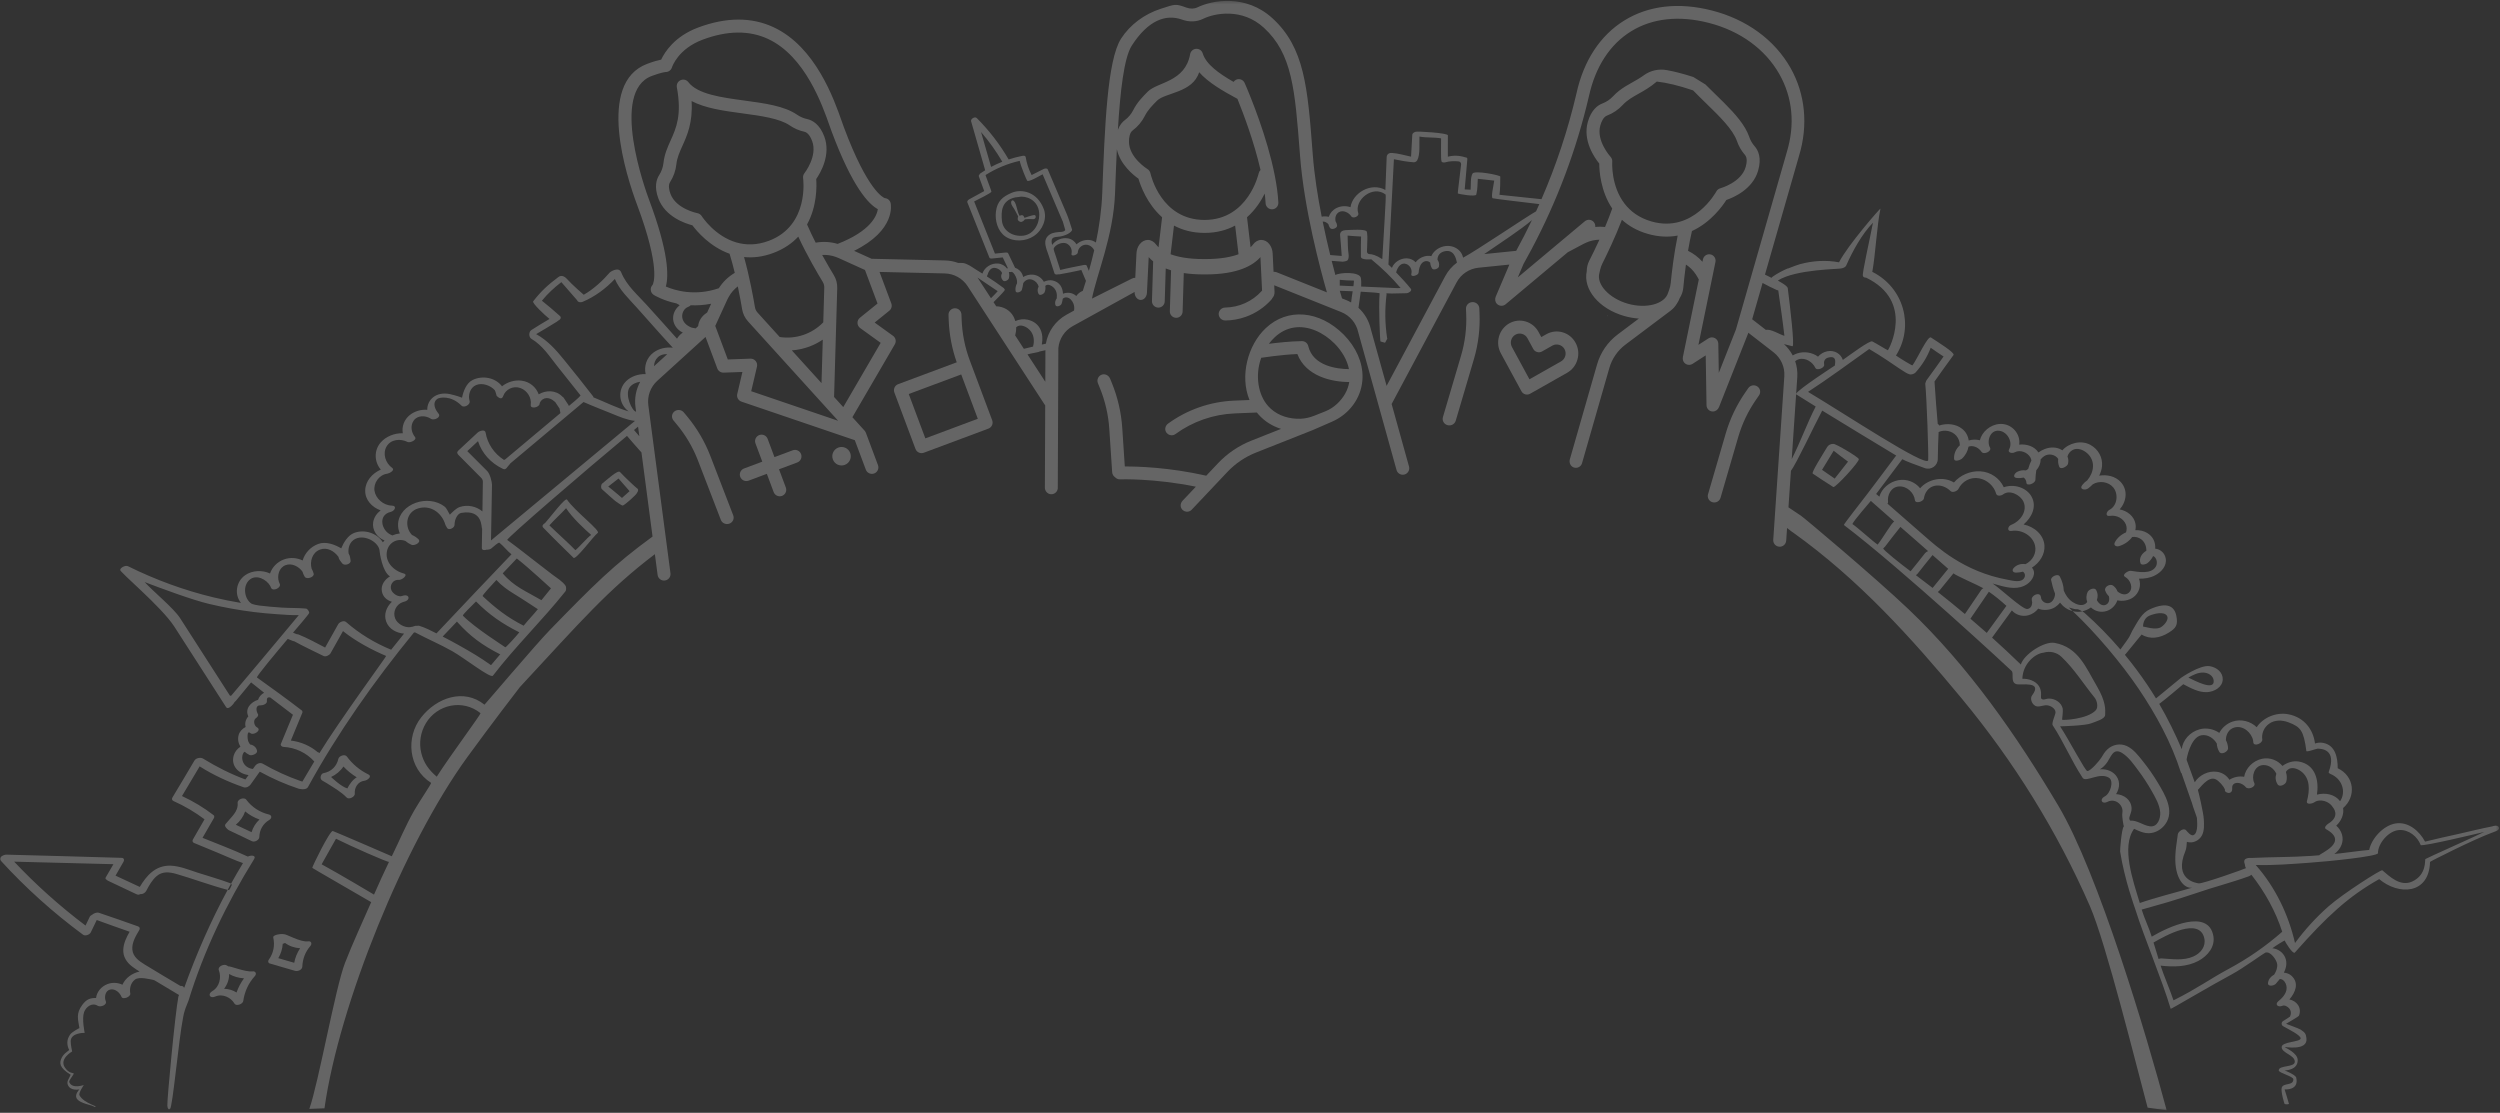 <?xml version="1.0" encoding="UTF-8"?> <svg xmlns="http://www.w3.org/2000/svg" xmlns:xlink="http://www.w3.org/1999/xlink" height="361" viewBox="0 0 811 361" width="811"><rect x="0" y="0" width="811" height="361" fill="#333333" stroke="none"/><mask id="a" fill="#fff"><path d="m0 .293h810.676v359.879h-810.676z" fill="#fff" fill-rule="evenodd"></path></mask><g fill="#fff" fill-rule="evenodd" opacity=".248"><path d="m230.444 147.932c-1.807-4.69-4.367-9.041-7.609-12.936l-1.017-1.222c-.744-.893-2.101-1.033-3.018-.315-.923.723-1.068 2.034-.324 2.928l1.017 1.226c2.954 3.547 5.285 7.507 6.931 11.778l7.42 19.257c.414 1.076 1.652 1.623 2.761 1.221 1.11-.402 1.673-1.602 1.258-2.677z"></path><path d="m257.155 146.077-5.92 2.212-2.212-5.92c-.408-1.089-1.621-1.643-2.711-1.235-1.089.407-1.643 1.621-1.235 2.71l2.212 5.919-5.92 2.213c-1.089.408-1.643 1.622-1.235 2.711.407 1.089 1.621 1.643 2.71 1.235l5.92-2.212 2.213 5.92c.407 1.089 1.621 1.643 2.71 1.235 1.089-.407 1.643-1.621 1.236-2.71l-2.213-5.92 5.92-2.212c1.089-.407 1.643-1.621 1.236-2.711-.408-1.089-1.622-1.643-2.711-1.235"></path><path d="m271.95 145.191c-1.553.58-2.34 2.307-1.759 3.859s2.306 2.339 3.859 1.759c1.553-.581 2.34-2.307 1.759-3.86-.58-1.552-2.306-2.338-3.859-1.759"></path><path d="m300.18 142.209-5.385-14.388 17.024-6.356 5.385 14.388zm14.439-25.228c-1.608-4.297-2.506-8.798-2.67-13.384l-.058-1.58c-.041-1.156-1.016-2.059-2.174-2.016-1.154.046-2.062 1.018-2.018 2.171l.057 1.577c.17 4.708 1.045 9.344 2.606 13.787l-18.999 7.093c-1.084.405-1.635 1.612-1.23 2.696l6.852 18.313c.406 1.083 1.614 1.634 2.699 1.229l20.952-7.823c1.084-.404 1.635-1.612 1.23-2.696z"></path><path d="m479.888 100.015c-.051-1.158-1.064-2.061-2.251-2.013-1.195.049-2.122 1.028-2.072 2.187l.067 1.587c.202 4.599-.356 9.171-1.662 13.595l-5.886 19.949c-.329 1.115.335 2.279 1.483 2.598 1.147.32 2.346-.325 2.674-1.441l5.887-19.949c1.433-4.857 2.049-9.88 1.827-14.928z"></path><path d="m570.08 125.361c-.955-.644-2.274-.403-2.932.542l-.899 1.294c-2.867 4.118-5.029 8.641-6.427 13.441l-5.74 19.714c-.321 1.101.327 2.253 1.446 2.568 1.119.316 2.287-.322 2.608-1.424l5.741-19.713c1.272-4.371 3.243-8.488 5.855-12.239l.9-1.296c.658-.944.411-2.237-.551-2.886"></path><path d="m507.775 115.477c-.212.754-.699 1.381-1.371 1.762l-10.249 5.807-5.682-10.475c-.372-.687-.461-1.482-.25-2.236.212-.755.699-1.381 1.372-1.762.672-.381 1.448-.471 2.187-.255.738.216 1.35.714 1.724 1.401l1.895 3.496c.529.974 1.84 1.358 2.793.818l3.42-1.937c1.344-.763 3.167-.229 3.91 1.145.001.001.001.001.001.002.372.686.462 1.48.25 2.235m3.951 1.158c.514-1.834.299-3.762-.606-5.429-.905-1.668-2.391-2.877-4.184-3.403-1.794-.526-3.681-.305-5.314.62l-1.623.918-.9-1.657c-.905-1.668-2.391-2.877-4.184-3.403-1.794-.525-3.681-.305-5.312.619-1.632.925-2.815 2.444-3.33 4.278-.515 1.834-.298 3.763.606 5.43l6.678 12.311c.265.487.708.848 1.231 1.001.524.153 1.086.087 1.563-.182l12.045-6.825c1.632-.925 2.815-2.444 3.33-4.278"></path><path d="m437.574 119.746c-3.74-.046-11.63-.935-13.184-7.493-.224-.946-1.089-1.606-2.061-1.592-3.709.053-7.935.515-10.663.867-.019.002-.03-.02-.018-.035.541-.705 1.129-1.387 1.803-2.021l.004-.004c1.963-1.857 4.109-2.862 6.291-3.205 4.732-.744 9.634 1.631 13.205 5.211 2.473 2.517 4.062 5.372 4.645 8.247.002.013-.007.026-.021.026m.116 4.203c-.426 2.586-1.753 4.992-3.924 7.033l-.019.017c-1.124 1.06-2.438 1.896-3.875 2.464l-3.6 1.426c-1.422.563-2.927.918-4.456.96-.386.011-.772.008-1.157-.007-3.749-.158-7.027-1.598-9.237-4.068-3.325-3.663-4.357-10.029-2.276-15.734.1-.001.2-.001.301-.017.066-.01 6.055-.944 11.394-1.172.009-.001.017.004.02.013 2.753 7.186 11.116 9.063 16.809 9.059.013 0 .023.012.021.025m-27.088-17.492c-5.789 5.445-8.486 15.437-5.281 23.278-.008.012-.011.016-.018.028l-4.908.201c-7.763.318-15.188 2.892-21.476 7.447-.768.556-1.138 1.576-.788 2.458.346.869 1.138 1.338 1.945 1.338.424 0 .851-.129 1.22-.397 5.637-4.1 12.3-6.419 19.267-6.703l7.138-.292c.006.002.011.005.017.007.199.246.405.489.62.727 1.9 2.122 4.366 3.667 7.179 4.562.001.02.001.019.002.038l-9.601 3.803c-4.056 1.608-7.784 4.132-10.779 7.301l-3.837 4.059c-.007.002-.012.003-.02.005-12.126-2.751-22.405-3.013-26.386-2.993-.007-.007-.012-.012-.02-.019l-.824-12.442c-.336-5.05-1.477-9.985-3.393-14.669l-.549-1.347c-.435-1.065-1.627-1.701-2.71-1.313-1.137.408-1.694 1.673-1.242 2.777l.601 1.473c1.745 4.267 2.786 8.759 3.091 13.357l.932 14.066c.045.673.407 1.245.927 1.596.399.445.98.722 1.624.696.164-.007 10.935-.382 24.561 2.372.005.015.007.019.012.035l-4.278 4.527c-.649.686-.843 1.737-.353 2.543.484.794 1.33 1.122 2.118.998.437-.069.856-.277 1.184-.624l6.062-6.413 3.272-3.463 2.242-2.371c2.602-2.754 5.776-4.904 9.3-6.299l18.379-7.28 6.301-2.746c5.449-2.375 9.364-7.479 9.82-13.4.025-.313.039-.625.046-.934.095-4.859-2.066-9.787-6.098-13.887-7.863-7.888-18.267-8.751-25.297-2.101"></path><path d="m786.786 278.674c-.216.189.519 5.085-4.252 7.286-3.948 1.822-7.468-1.77-9.719-3.643-.383-.319-12.754 7.578-17.434 11.706-4.095 3.609-7.697 7.592-10.883 11.896-2.093-9.128-6.341-18.096-12.75-25.321 5.685.17 11.529-.313 17.154-.707 6.503-.452 22.542-2.083 22.518-3.139-.074-3.021 3.368-7.268 6.861-7.489 3.129-.204 5.989 2.161 6.986 4.857.255.683 20.635-4.248 20.654-4.25-2.846 1.424-18.838 8.548-19.135 8.803zm-63.772 35.619c-6.15 3.296-10.032 6.274-17.929 10.221-.95-2.944-3.268-8.305-4.185-11.266 4.119.479 8.592.434 12.255-1.53 3.062-1.645 5.47-4.618 4.865-8.048-1.603-9.095-14.7-2.966-19.999.185-.836-2.756-2.434-6.032-3.263-8.788.441-.176 6.388-1.751 8.653-2.465 2.898-.92 5.832-1.773 8.698-2.768 5.762-2.01 11.736-3.504 17.47-5.589.316-.116.575-.295.765-.498 4.416 5.655 7.855 11.846 10.011 18.511-5.266 4.623-11.065 8.671-17.342 12.035zm-24.416-8.546c.054-.027.115-.051.17-.088 3.59-2.086 14.749-8.324 16.31-1.278.574 2.586-1.094 4.82-3.555 5.908-3.28 1.453-6.939.806-10.411.619-.279-.015-.586.067-.871.207-.55-1.788-1.099-3.577-1.643-5.368zm10.333-29.641c.393-.946.407-2.009.486-3.023.44.146.91.216 1.424.182 1.561-.109 2.889-1.09 3.526-2.39.744-1.518.625-3.354.555-4.975-.103-2.252-1.77-9.207-1.94-9.69.513-.246 3.25-4.587 5.758-3.421 1.091.508 2.682 2.298 3.049 3.421-.403.927 2.559 1.964 2.324-.597-.056-.6.226-1.206.775-1.459l.012-.005c1.242-.562 2.867.243 3.608 1.178.814 1.025 3.402-.092 2.786-1.321-1.018-2.03-.076-5.579 2.76-5.811 1.98-.163 3.636 1.17 4.395 2.821-.383 1.069-.328 2.247.402 3.415.662 1.062 2.581.036 2.815-.85.288-1.09.215-2.168-.128-3.16.161-.279.383-.537.656-.758 1.218-.981 2.995-.34 4.127.455 3.263 2.289 2.934 6.433 2.057 9.72-.352 1.318 1.728.875 2.308.465 1.901-1.357 4.923-.365 6.017 1.463.054.088 2.749 2.944-1.446 5.458-.441.263-1.528 1.291-.677 1.764 7.605 4.223-1.993 7.841-2.196 8.463-.905.07-1.81.14-2.719.205-6.418.446-12.841.337-19.253.662-.231.012-3.044-.313-2.245 1.876.206.564.067.965.447 1.427-.452.277-14.074 5.106-15.329 4.948-.92-.113-8.2-1.215-4.355-10.462zm3.038-22.333c-.666-1.919-1.975-5.358-2.631-7.276-.063-.176 1.215-7.285 4.738-7.963 2.122-.408 4.051.96 5.053 2.662.043.92.298 1.834.809 2.689.687 1.151 2.865-.064 2.842-1.11-.017-.96-.27-1.86-.704-2.665-.007-1.758.866-3.555 2.734-4.101 2.885-.845 5.652 1.735 6.104 4.24.012.198.034.392.06.593.224 1.469 2.947.321 2.916-.884-.006-.218-.027-.431-.058-.643-.057-1.736.723-3.412 2.23-4.514 1.803-1.321 4.218-1.268 6.275-.501 4.057 1.514 4.965 2.787 5.831 9.177-.426.808 3.331-.64 3.691-.622.939.046 6.378 0 3.571 7.598-.094.257.282.501.522.595 3.867 1.533 5.221 5.852 3.178 8.864-1.729-2.274-4.808-2.853-7.517-2.131.683-4.411-.346-9.735-5.825-10.731-1.811-.328-3.852.291-5.358 1.423-1.498-1.796-4.003-2.866-6.591-2.331-3.004.622-5.398 3.112-5.834 5.859-1.646-.321-3.401.07-4.783.959-.815-1.302-2.172-2.298-3.949-2.577-2.882-.459-5.862 1.084-7.304 3.391zm-25.513 3.834c1.324-2.08 1.451-4.772-.614-6.624-1.261-1.133-2.962-1.546-4.654-1.415.997-.577 1.811-1.423 2.47-2.399.562-.831.947-1.769 1.576-2.562.951-1.202 2.05-1.084 3.332-.245 2.102 1.378 3.618 3.609 5.072 5.546 1.563 2.082 2.988 4.256 4.267 6.502 1.248 2.198 2.697 4.618 2.876 7.146.128 1.849-.789 4.857-3.362 4.499-2.284-.313-4.013-1.983-6.42-1.853-.216-.294-.335-.628-.216-1.092.258-1.02.756-1.846.702-2.929-.142-2.789-2.46-4.39-5.029-4.575zm-18.868-30.047c-.841-.619-1.925-.969-3.004-.944-.561.015-1.184.322-1.71.303-1.014-.036-.771-.874-.746-1.542.082-2.156-.927-3.819-3.132-4.691-.947-.376-1.94-.513-2.942-.498.133-4.96 4.261-8.227 6.831-8.455.029-.003.084-.015.157-.036 1.996-.566 4.154-.085 5.661 1.34 4.192 3.962 7.047 8.648 10.801 13.281.772.95 1.275 3.095.374 4.089-2.662 2.933-10.977 3.345-10.934 3.035.089-.619.328-2.914.206-3.54-.185-.935-.765-1.757-1.562-2.343zm-28.388-26.851c.015-.022.034-.043.049-.067 1.974-2.896 3.945-5.798 5.935-8.685 2.047 1.387 3.891 2.95 5.707 4.58-2.129 2.926-4.252 5.853-6.381 8.782-1.75-1.557-3.526-3.09-5.309-4.611zm-1.832-1.552c-2.88-2.423-5.798-4.799-8.759-7.128.243-.152.458-.343.62-.546 1.479-1.836 2.97-3.666 4.473-5.489.957.821 8.149 3.904 9.707 4.833-.28.125-.517.295-.659.508-1.743 2.59-3.502 5.17-5.258 7.753-.045.017-.084.042-.124.07zm-15.869-12.577c.252-.155.471-.346.635-.555 1.564-2.004 3.159-4.002 4.781-5.968 1.688 1.496 3.38 2.99 5.087 4.468-.046.049-.091.091-.128.14-1.625 2.03-3.277 4.046-4.926 6.062-1.801-1.396-3.617-2.78-5.448-4.147zm-10.567-8.691c.002-.002.606-.604.607-.607 1.811-2.389 3.083-4.013 4.96-6.357 1.639 1.427 3.283 2.854 4.92 4.287 1.358 1.181 2.703 2.376 4.055 3.569-.41.155-.784.416-1.021.72-1.518 1.961-3.092 3.892-4.653 5.825-2.876-2.114-9.139-7.088-8.869-7.438zm-10.023-7.892c.459-1.166 5.588-6.97 5.995-7.511 2.513 2.25 5.054 4.478 7.6 6.698-.847.343-3.657 5.318-5.395 7.492-1.621-1.093-6.554-5.61-8.2-6.678zm15.095-12.197c2.652-.183 4.923 2.103 5.193 4.413.162 1.355 2.764.477 2.913-.522.27-1.785 1.348-3.555 3.334-4.059 1.983-.504 3.995.354 5.343 1.685.668.652 2.208-.064 2.536-.726 1.194-2.41 3.826-3.973 6.721-3.427 2.64.501 4.83 2.538 5.495 4.946.267.98 1.631.74 2.293.246 2.196-1.643 5.622.282 6.576 2.371 1.4 3.072-.991 6.387-4.024 7.555-1.099.428-1.398 2.213.186 1.946 3.341-.561 6.879 1.627 7.602 4.742.577 2.477-.838 4.949-3.111 6.042-1.378-.256-2.885.194-3.83 1.256-.702.787-.2 1.515.826 1.49.735-.017 1.464-.124 2.169-.312.082.046.155.094.212.149.514.479.601 1.172.286 1.779-.95 1.836-3.812.992-5.439.695-14.233-2.589-22.889-10.625-27.438-14.598-3.851-3.361-7.678-6.748-11.551-10.091.142-.182.219-.389.186-.604-.295-2.109.929-4.796 3.523-4.975zm-6.388 1.11c2.498-3.314 4.979-6.645 7.496-9.947.951.576 4.424 1.867 7.295 2.89 2.03.724 4.17-.756 4.209-2.91.056-3.017.145-6.833.278-8.794 1.874-.892 4.358-.387 5.731 1.194.778.893 1.149 2.007 1.146 3.121-1.172 1.071-1.932 2.549-1.868 4.296.042 1.275 2.096.443 2.579 0 1.127-1.032 1.852-2.419 2.108-3.864.133-.052.276-.094.424-.125 1.51-.282 3.01.632 3.773 1.779.738 1.116 3.444-.17 2.777-1.333-1.149-1.995-.046-5.829 2.964-5.486 2.776.322 4.504 3.781 3.243 5.996-.64 1.129.982 1.455 1.808.996 1.777-.975 4.222.06 5.096 1.702.173.328.277.668.316 1.008-.452.826-.786 1.728-1.032 2.659-.222.2-.474.373-.754.507-.978-.139-2.025.019-2.875.495-.79.44-1.58 1.767-.147 1.952.76.094 1.547.046 2.312-.125.513.368.868 1.081.862 1.588-.016 1.397 2.867.373 2.928-.844.046-.978.104-2.055.292-3.112.878-.99 1.422-2.196 1.385-3.482.312-.402.683-.765 1.13-1.072 1.552-1.075 3.751-.485 4.601.883-.109.786-.024 1.624.31 2.486.462 1.19 2.603-.079 2.822-.825.249-.853.178-1.697-.137-2.462.23-.844.801-1.618 1.622-2.079 1.6-.905 3.562-.064 4.78 1.029 2.794 2.501 2.205 6.217.022 8.791-.629.434-1.181.945-1.631 1.531-1.066 1.384.887 1.872 1.95 1.059.529-.407 1.035-.85 1.5-1.324 2.05-1.226 5.039-.869 6.615 1.042 1.731 2.101 1.37 5.922-1.26 7.276-.963.498-1.498 2.21.185 1.943 2.178-.34 4.395.846 5.17 2.796.319.804.319 1.721.046 2.556-1.597.689-2.952 1.845-3.66 3.309-.453.935.485 1.424 1.403 1.15 1.7-.51 3.256-1.581 4.258-2.963 1.005-.131 2.071.098 2.949.768 1.106.844 1.704 2.313 1.634 3.715-1.476.854-2.46 2.366-1.9 4.029.27.797 1.807.334 2.217.008.808-.637 1.448-1.448 1.89-2.34.245.106.473.267.64.479.669.838.756 2.077.216 2.982-1.513 2.522-5.652 1.706-8.102 1.338-.77-.118-3.085 1.278-1.849 1.958 1.692.926 2.867 3.71 1.166 5.179-1.103.951-2.59.44-3.647-.461-.246-.696-.698-1.342-1.401-1.867-1.007-.762-2.955.425-2.578 1.567.243.731.656 1.345 1.187 1.84.295 1.071.113 2.292-.941 2.786-1.219.568-2.354-.355-2.955-1.521.391-1.008.385-2.134-.234-3.263-.538-.975-2.349-.149-2.703.574-.559 1.127-.559 2.289-.173 3.312-.164.233-.376.446-.632.623-1.236.828-3.013.136-4.106-.595-1.412-.944-2.281-2.277-2.88-3.74-.039-1.536-.537-3.118-1.281-4.547-.577-1.118-3.053.073-2.822 1.15.304 1.412.696 2.954 1.285 4.408-.021.801-.243 1.581-.78 2.274-1.136 1.47-3.116.829-3.702-.565-.027-.286-.076-.573-.167-.862-.465-1.464-2.898-.306-2.913.893-.003.385.049.741.146 1.062-.016 1.002-.45 2.056-1.61 2.179-1.547.167-8.851-6.754-11.256-8.281.741.209 1.48.416 2.22.623 3.02.841 6.284 1.451 9.018-.427 1.719-1.178 3.104-3.601 1.537-5.328 2.524-1.628 4.274-4.31 4.063-7.213-.249-3.461-3.292-6.089-6.775-6.797 2.703-2.298 4.365-5.861 2.585-9.043-1.686-3.023-5.747-4.174-9.002-3.03-1.297-2.862-4.17-4.963-7.617-5.17-3.271-.194-6.534 1.257-8.547 3.632-3.547-2.173-8.425-1.102-10.982 1.872-1.558-1.997-4.298-3.132-7.062-2.623-2.904.535-5.424 2.712-6.152 5.352-.316-.263-.623-.533-.939-.801-.039-.034-.079-.058-.118-.082.337-.443.674-.889 1.008-1.333zm-23.088-31.787c6.766-4.411 13.273-9.234 19.842-13.906 1.908 1.141 3.806 2.292 5.646 3.536 2.065 1.397 6.707 4.626 7.137 4.551.601.401 1.798.036 2.238-.449 2.165-2.411 3.83-5.095 4.932-8.048 1.373.975 2.761 1.933 4.177 2.841-1.826 2.578-3.647 5.164-5.531 7.705-.173.233-.234.431-.219.585-.131.167-.204.353-.185.55.48 5.063 1.09 22.394.944 24.866-.895 2.228-26.958-15.058-38.982-22.231zm2.448 4.83c-2.551 4.897-5.136 11.919-7.741 16.989l1.426-21.06c.007.013.009.03.024.04 2.105 1.326 4.222 2.644 6.336 3.952-.015.027-.031.052-.046.079zm-17.195-40.165c1.543.826 3.098 1.644 4.699 2.332.109.045.24.067.389.067.701 4.907 1.433 9.832 1.995 14.756-1.707-.485-4.289-2.276-6.027-1.937l-4.435-3.439zm-6.904 9.046-1.248 4.35-.49 1.708-5.563 14.075-.154-9.491c-.012-.752-.431-1.438-1.094-1.793-.664-.351-1.466-.321-2.098.086l-3.259 2.101 3.218-15.67 1.295-6.308 1.011-4.921c.23-1.12-.502-2.23-1.611-2.443-1.121-.231-2.216.491-2.445 1.61l-.16.782c-1.304-1.467-2.886-2.669-4.683-3.562.356-2.115.78-4.298 1.277-6.415 6.127-2.809 9.901-8.089 11.154-10.073 2.315-.794 8.572-3.46 10.312-9.525 1.18-4.113.045-6.558-1.123-7.889-.777-.883-1.369-1.907-1.761-3.04-1.301-3.788-4.468-7.372-8.142-11.048-.932-.931-1.895-1.869-2.87-2.818-1.07-1.041-2.146-2.087-3.186-3.137-1.331-.821-2.609-1.61-3.941-2.432-1.722-.563-3.367-1.038-4.939-1.436-1.19-.301-2.334-.551-3.438-.756-.095-.017-.191-.036-.286-.052-2.563-.462-5.226.118-7.333 1.646-1.289.936-2.567 1.654-3.831 2.362-.71.397-1.427.802-2.141 1.241-1.396.858-2.777 1.854-4.053 3.237-.957 1.034-2.155 1.843-3.458 2.336-1.547.58-3.623 2.089-4.733 5.957-1.74 6.064 2.154 11.641 3.696 13.539.011 2.366.418 8.934 4.212 14.594-.706 2-1.511 4.032-2.336 5.984-1.065-.113-2.131-.125-3.178-.019.064-.546-.084-1.116-.466-1.571-.733-.876-2.04-.991-2.917-.257l-7.994 6.693-7.697 6.445-6.051 5.067 1.861-4.372c.053-.094.104-.191.158-.286.833-1.48 1.643-2.972 2.439-4.471 8.324-15.676 14.586-32.356 18.626-49.685 2.093-9.533 6.828-16.808 13.693-21.037 6.869-4.232 15.549-5.179 25.103-2.738 10.211 2.593 18.395 8.534 23.005 16.704 4.273 7.57 5.1 16.289 2.384 25.241zm-29.156-28.999c-4.038-1.157-6.794-3.293-8.682-5.735-.017-.024-.035-.046-.053-.069-4.395-5.747-4-13.157-3.971-13.599.036-.581-.17-1.156-.567-1.579-.048-.051-4.728-5.206-3.301-10.178.346-1.211 1.007-2.746 2.172-3.186 1.915-.72 3.666-1.904 5.066-3.418 1.477-1.597 3.184-2.554 5.159-3.661 1.815-1.017 3.831-2.149 5.923-3.958 3.3.375 7.197 1.308 11.603 2.81.058.02.115.04.173.06 1.377 1.428 2.827 2.839 4.267 4.238 4.257 4.14 8.661 8.421 9.969 12.22.567 1.657 1.436 3.151 2.576 4.45.856.976.603 2.691.24 3.956-1.437 5.013-8.135 6.867-8.196 6.884-.567.147-1.042.527-1.319 1.045-.074.135-7.445 13.622-21.06 9.72zm6.269 19.949c-.076.774-.249 1.531-.516 2.261l-.331.903c-1.052 3.667-7.046 5.302-13.089 3.57-6.043-1.732-10.259-6.293-9.208-9.96l.217-.972c.165-.735.415-1.444.754-2.117 1.512-3.011 4.183-8.551 6.333-14.178 2.132 1.939 4.873 3.569 8.412 4.582 3.586 1.028 6.814 1.087 9.678.549-1.229 5.961-1.925 12.018-2.25 15.361zm-60.52-9.359c5.5-3.781 12.027-8.039 15.499-11.033-1.611 3.369-3.314 6.697-5.113 9.977zm-31.656 42.754-5.114-18.395c-.601-2.708-2.021-5.114-4.013-6.934.21-1.602.53-3.464.73-5.234 3.589.188 6.151.387 6.136.56-.387 4.701.151 15.112.244 15.549.012.06.576.223 1.524.459l.765-1.407c-.034-.008-.067-.016-.101-.024-.73-5.061-.774-9.215-.187-14.295.014-.134-.012-.238-.071-.321.567.029 1.128.053 1.692.078.002.002.005.002.007.002h.037c.364.017 4.38-.088 4.897-.107.525-.017 1.826-.783 1.325-1.412-1.391-1.759-3.216-3.695-4.784-5.326.486-1.944 1.75-3.364 3.359-2.711 1.063.435 1.705 1.523 1.668 2.575-.047.245-.084.491-.108.739-.112 1.067 2.135.354 2.336-.381.083-.305.121-.611.124-.912.187-1.088.61-2.298 1.658-2.816.695-.347 1.495-.158 2.018.304.044.619.223 1.249.566 1.864.452.806 2.141.136 2.281-.596.161-.864-.046-1.594-.481-2.157-.012-1.312.718-2.405 2.292-2.767 3.027-.698 3.709 2.231 4.025 3.677-1.542 1.138-2.841 2.61-3.784 4.343zm-13.167-27.863-1.303-.521c-.01-.041-.012-.083-.025-.123-.014-.045-.275-.893-.7-2.353 1.435.054 2.851.111 4.193.172-.2 1.273-.414 2.572-.506 3.629-.531-.303-1.083-.575-1.658-.805zm-22.532-9.009c-.32-.126-.652-.16-.974-.129l-.289-5.92c-.043-1.144-.412-2.199-1.067-3.049-.685-.892-1.62-1.383-2.639-1.383h-.008c-1.009.018-1.98.57-2.666 1.514-.176.244-.436.546-.788.874l-1.152-9.738c2.683-2.383 4.525-5.23 5.753-7.685.129 1.072.225 2.124.279 3.144.059 1.105.973 1.961 2.067 1.961.036 0 .074-.001.11-.003 1.142-.06 2.02-1.034 1.959-2.176-.147-2.789-.569-5.765-1.161-8.779-.311-1.587-.671-3.183-1.065-4.77-1.557-6.269-3.64-12.373-5.384-17.016-.959-2.555-1.812-4.661-2.417-6.112-.51-1.221-.847-1.986-.916-2.142-.464-1.044-1.687-1.514-2.734-1.05-.36.16-.647.414-.856.716-4.793-2.754-8.921-5.706-10.007-9.248-.282-.927-1.122-1.532-2.137-1.483-.969.06-1.771.777-1.941 1.732-1.61 9.075-10.63 9.013-13.745 12.156-1.692 1.708-3.44 3.47-4.719 6.011-.635 1.259-1.563 2.366-2.68 3.198-.812.603-1.716 1.6-2.296 3.201.757-12.551 1.99-23.424 4.514-27.349 5.209-8.099 10.945-10.361 16.325-8.419 2.329.843 4.753.746 6.824-.272 3.724-1.829 12.627-3.579 19.685 2.887 9.204 8.433 10.089 19.938 11.694 40.821l.066.867c1.319 17.132 6.581 36.76 8.711 44.178zm-23.354-16.959c-14.097 0-17.43-14.533-17.564-15.15-.126-.57-.482-1.065-.98-1.363-.06-.036-5.981-3.701-5.981-8.875 0-1.259.21-2.916 1.21-3.66 1.642-1.22 3-2.84 3.927-4.682.98-1.942 2.357-3.332 3.95-4.941 2.638-2.661 11.602-2.543 13.677-9.254 3.007 3.389 7.678 6.077 12.429 8.642 1.955 4.839 5.417 14.019 7.488 23.073-.294.287-.504.654-.591 1.065-.033.15-3.4 15.145-17.564 15.145zm.318 12.692h-.637c-4.931 0-8.34-.686-10.7-1.565l1.101-9.305c2.696 1.444 5.963 2.38 9.918 2.38 3.955 0 7.222-.936 9.918-2.38l1.101 9.305c-2.36.878-5.77 1.565-10.7 1.565zm-15.242-3.826c-.351-.33-.611-.631-.788-.875-.686-.944-1.657-1.495-2.67-1.514-1.029.021-1.958.489-2.685 1.435-.62.806-.983 1.86-1.024 2.964l-.385 7.897c-.364-.011-.736.064-1.076.248l-12.979 6.504c1.495-7.765 6.965-20.295 7.485-34.131.176-4.718.36-9.586.589-14.346 1.098 4.973 5.278 8.348 7.013 9.559.645 2.212 2.752 8.151 7.673 12.519zm-36.557 31.28c-.441.096-.881.187-1.321.287.684-3.41-.385-7.103-4.58-8.074-1.333-.31-2.768-.109-4.019.444-.568-2.045-1.986-3.794-4.441-4.525-.572-.17-1.157-.248-1.741-.26l-.876-1.346c1.098-1.069 2.87-2.89 3.476-3.661.247-.316.2-.529.011-.652-.022-.094-.08-.185-.196-.27-1.748-1.32-3.584-2.56-5.447-3.76.228-.787.157-.34.228-.575.637-2.124 1.842-2.62 3.335-1.915.626.293 1.096.791 1.369 1.368-.427.767-.437 1.658.309 2.448.507.544 1.701-.133 1.866-.673.209-.679.2-1.375.015-2.021.089-.059.183-.091.281-.108.163.281.684-.584 1.57.816.597.944.9 1.843.813 2.872-.417.76-.607 1.616-.48 2.485.144.979 1.867.303 2.037-.356.182-.701.365-1.434.458-2.168.6-.966 1.723-1.58 3.021-1.076 1.007.392 1.706 1.231 1.98 2.174-.395.702-.48 1.522-.056 2.367.408.808 1.769-.007 1.986-.539.274-.671.331-1.37.217-2.038.076-.076.162-.142.263-.2.777-.444 1.808.162 2.359.676 1.044.97 1.245 2.276 1.093 3.567-.447.612-.665 1.336-.463 2.101.254.968 1.814.312 2.037-.366.166-.5.295-1.048.376-1.609.293-.3.724-.478 1.253-.431 1.081.098 1.854 1.124 2.196 1.988.303.766.34 1.529.212 2.278l-2.46 1.356c-3.562 1.965-6.006 5.432-6.684 9.4zm-5.963 3.465c.341-.085.682-.173 1.024-.253 1.898-.392 2.822-.531 2.889-.679.635-.144 1.272-.282 1.909-.421l-.041 10.245zm-3.995-6.143c.231-.861.35-1.756.331-2.644.053-.052.104-.106.163-.153 1.087-.87 2.709-.213 3.662.518 1.717 1.325 2.132 3.328 1.792 5.252-.077.146-.11.287-.089.415-.018.077-.033.154-.054.231-.997.237-1.99.479-2.982.723zm-12.24-18.787c.047.031.094.06.141.089 2.169 1.408 4.257 2.932 6.432 4.332-.395.476-1.301 1.415-2.185 2.292l-4.037-6.207c-.112-.173-.231-.339-.351-.506zm9.199-8.117c-1.172.119-2.347.242-3.52.361-2.265-5.635-4.503-11.278-6.749-16.92 1.298-.718 5.543-2.694 5.604-3.199.023-.176-1.381-3.829-1.89-5.251.015-.048.017-.098.015-.145 3.398-2.131 7.082-3.685 11.058-4.584.345 1.807 2.223 6.201 2.409 6.421.495.597 4.019-1.559 5.022-2.059 2.159 5.055 4.342 10.102 6.466 15.17.017.04.041.074.064.106.274.934.546 1.866.816 2.803-.031.03-.06.061-.083.098-.403.577-1.345.513-2.003.565-.687.053-1.375.128-2.027.349-1.336.455-2.281 1.471-2.368 2.813-.098 1.543.699 3.183 1.166 4.629.595 1.844 1.19 3.688 1.784 5.531.157.485.728.543 1.23.373.14.03.314.03.535-.004 2.339-.38 4.661-.901 6.98-1.389.498 1.178.999 2.354 1.496 3.531-.352 1.146-.695 2.223-1.024 3.227-.862.363-1.624.94-2.116 1.694-.065-.057-.128-.117-.196-.174-1.15-.966-2.721-1.113-4.113-.58-.106-1.95-1.001-3.76-3.352-4.289-.933-.21-1.974-.023-2.858.425-.688-1.244-2.001-2.192-3.585-2.319-1.103-.089-2.201.215-3.131.769-.057-.291-.144-.577-.268-.862-.421-.973-1.287-1.805-2.356-2.144-.026-.055-1.661-3.472-2.228-4.661-.128-.263-.514-.315-.78-.285zm-8.032-39.093c2.607 3.016 4.912 6.243 6.9 9.648-1.243.494-2.458 1.053-3.637 1.677-1.092-3.775-2.177-7.548-3.263-11.326zm23.579 37.79c.453-1.251 2.855-2.257 4.188-1.614 1.136.552 1.769 1.754 1.639 2.913-.017.089-.031.178-.042.27-.004.012-.004.027-.008.039 0 0 .002-.002.004-.002-.009.065-.015.129-.022.193-.068.947 1.875.269 2.03-.393.05-.204.075-.407.088-.609.376-1.49 2.124-2.534 3.709-1.776.714.339 1.238.905 1.549 1.56-.544 2.363-1.132 4.601-1.721 6.683-.232-.554-.466-1.107-.698-1.659-.153-.366-.737-.296-1.043-.233-2.511.521-5.062.966-7.548 1.597-.487-1.516-.978-3.028-1.464-4.541-.215-.665-.782-2.085-.661-2.427zm89.11-7.862c.103.401.268.795.505 1.168.514.81 2.429.105 2.312-.789-.06-.498-.235-.938-.496-1.315-.233-1.079.012-2.298 1.014-2.949 1.386-.897 3.35.126 4.077 1.302.559.904 2.611.01 2.276-.97-1.451-4.233 4.655-9.333 8.873-6.091.255.194-.732 14.167-1.082 20.968-2.028-1.341-3.364-1.629-4.167-1.636-.462-.005-.829-.397-.815-.859.035-1.117.118-2.269.113-3.358.036-.068.117-2.967-.289-3.263-.863-.631-4.621-.405-6.699-.298-2.132.108-1.836 1.6-1.814 1.829.207 2.178.353 4.363.509 6.544-1.24-.107-2.484-.2-3.727-.296-.808-3.283-1.655-6.97-2.451-10.865.707-.036 1.416.341 1.863.878zm8.116 20.098c-1.108-.048-2.214-.097-3.322-.145-.371-.017-.745-.037-1.117-.055.001-.628-.001-1.254.005-1.881 1.534.152 3.083.267 4.593.258-.008.521-.07 1.147-.159 1.824zm15.31.582c-.357.008-.712.023-1.067.041-3.911-.176-7.823-.344-11.735-.513.06-1.044.045-2.009-.108-2.799-.408-2.105-6.914-1.794-8.256-.927-.374-1.39-.78-2.933-1.204-4.612 1.151.096 2.3.189 3.452.267.343.025 1.335-.157 1.653-.397.729-.729.282-2.64.243-3.16-.172-2.303-.068-2.597-.182-4.907 1.459.139 2.927.245 4.383.306-.002.009-.005.022-.007.031-.058.184-.07 4.609-.06 6.514.007 1.156 3.197.879 3.367.839 3.469 2.852 6.675 5.923 9.522 9.318zm-2.18-41.776c1.658.349 4.436.88 6.394.986.487.026.944-.233 1.179-.662 1.029-1.884.587-5.648.719-7.68 2.272.447 4.735.17 7.011.585.009 1.742-.084 7.081.104 7.18-.017.087-.007.181.031.279.211.508 1.038.403 1.451.262.91-.311 2.957-.399 4.127-.243.49.065.834.513.783 1.006-.301 2.904-1.179 9.32-1.052 9.404.092.128 5.767 1.183 5.98.334.486-1.944.369-3.871.486-5.104 1.687.217 3.638.418 5.331.585-.217 1.726-1.175 5.497-.47 5.732.553.184 10.316 1.311 15.106 1.889-.35.786-.706 1.569-1.065 2.351-3.517 1.99-19.444 12.825-23.679 15.043-.505-2.644-3.304-4.361-6.313-3.669-1.856.43-3.33 1.655-3.989 3.166-.727-.161-1.529-.139-2.287.087-1.223.363-2.132 1.037-2.793 1.898-.693-.744-1.692-1.237-2.851-1.276-2.091-.068-4.159 1.274-4.844 3.086-.375-.362-.754-.719-1.136-1.071.064-2.308 1.238-22.972 1.777-34.17zm143.045 66.926c-.055.037-11.839 7.68-12.556 9.137l.369-5.455c.108-1.753-.139-3.478-.689-5.094.34-.283.74-.513 1.219-.644 2.211-.604 4.477.987 5.313 2.787.51 1.102 3.101.018 2.87-1.044-.185-.845.046-1.893 1.233-2.237 3.365-.978 2.117 2.438 2.242 2.55zm2.132-31.508c.662-.122 1.345-.455 1.549-.926 1.998-4.572 5.12-10.251 8.68-13.898-.911 4.894-3.669 16.921-3.256 17.246.084.419.522.586 1.032.577 15.891 7.676 7.35 23.289 7.07 23.559-.899-.4-3.362-2-5.068-2.875-.814-.419-7.232 4.378-9.552 6.01-.626-1.997-2.746-3.281-5.054-2.807-1.172.239-2.245.88-2.992 1.742-1.834-1.36-4.416-1.798-6.727-1.066-.524.165-1.012.406-1.48.678-.717-1.374-1.676-2.624-2.846-3.689 1.067.291 2.059.546 2.752.694.781.164-.778-13.014-1.518-18.821-.113-.902-3.277-2.452-3.217-2.489 5.786-3.718 20.231-3.684 20.626-3.938zm-318.407 16.013c-.509.412-.799 1.037-.779 1.693.017.653.338 1.264.87 1.646l6.65 4.796-12.138 20.845-2.982-3.289 1.024-35.319c.044-1.5-.345-2.963-1.123-4.23-.819-1.344-2.219-3.693-3.775-6.528 1.512-.086 3.026.132 4.507.67.279.083.546.188.892.363l8.501 3.853 4.07 10.883zm-33.812 14.033c-.415-.508-1.044-.79-1.698-.768l-7.345.264-4.07-10.884 3.928-8.576c.106-.265.239-.518.453-.861.751-1.336 1.749-2.481 2.938-3.395.665 3.158 1.142 5.865 1.402 7.428.243 1.454.894 2.805 1.89 3.908l29.269 32.276-28.217-9.599 1.873-7.981c.15-.637-.007-1.308-.424-1.812zm-32.985 1.694c.03-1.066.403-2.103 1.24-2.908.835-.801 1.943-1.082 3.069-1.011zm-6.477 20.701-.015-.016c.442-.367.885-.734 1.328-1.102l.41 3.118c-.507-.576-1.055-1.214-1.723-2zm-46.399 35.813c.113-7.372.17-10.704.319-18.078.015-.756-.607-3.643-1.692-4.58-2.102-2.116-4.207-4.226-6.324-6.324 1.164-1.077 2.327-2.155 3.484-3.236 1.239 3.892 4.127 7.118 8.088 8.995 1.036.489 1.303-.623 2.349-1.677.013-.013-.01-.033-.016-.048 7.936-6.651 15.888-13.293 23.809-19.966 3.019 1.339 6.138 2.522 9.194 3.773 2.329.954 4.896 2.08 7.504 2.346-15.571 12.929-31.158 25.85-46.715 38.794zm6.645 4.495c-8.137 8.527-16.274 17.061-24.337 25.652-1.81-.931-3.681-1.894-5.61-2.465-.191-.055-.434-.042-.692.016-.289-.055-.656-.022-1.073.157-.142.058-.288.109-.437.149-.212.006-.434.046-.644.121-1.996.209-4.176-1.05-4.917-2.762-.905-2.091.253-4.651 2.503-5.385.118-.03.234-.061.35-.094.048-.012.091-.027.14-.036v-.006c.13-.042.258-.085.385-.134 1.498-.588 1.139-2.201-.547-1.87-.337.064-.671.158-.996.27-1.261.074-2.628-.953-3.074-1.94-.693-1.554.471-3.567 2.4-3.372.966.097 3.232-1.648 1.624-2.073-3.438-.908-6.226-3.877-5.446-7.352.641-2.845 3.457-4.168 5.962-3.212.577.504 1.243.931 1.99 1.254.953.41 3.271-.801 2.235-1.809-.622-.607-1.33-1.06-2.089-1.379-2.515-2.596-2.014-7.419 2.005-8.624 4.006-1.199 7.371 1.354 8.604 4.645.456 1.339.016.255.76 1.642.547 1.023 2.431.012 2.431-.911 0-1.822.944-3.706 2.201-3.922 7.214-1.238 6.397 5.055 6.758 5.113-.033 2.094-.067 4.186-.1 6.278-.012.722.811.805 1.595.54.523.031 1.118-.1 1.507-.419.795-.659 2.32-2.061 2.618-1.822 1.306 1.057 2.572 2.712 3.897 3.752zm12.817 11.044c-1.035 1.275-2.071 2.553-3.101 3.838-4.924-2.893-8.92-4.368-12.565-8.71 1.524-1.609 3.052-3.214 4.577-4.824 4.11 3.194 10.959 9.642 11.089 9.696zm-8.869 12.119c-5.275-2.669-9.081-5.662-13.312-9.611-.201-.185 2.842-3.513 4.471-5.228 1.591 1.749 3.523 3.166 5.609 4.435 2.956 1.797 7.827 5.039 7.839 5.042-1.561 1.95-3.055 3.41-4.608 5.362zm-5.944 7c-.234-.215-9.935-6.327-13.746-10.236-.288-.292 2.657-2.972 4.243-4.642 4.267 4.323 8.501 7.24 14.045 10.021-1.388 1.734-4.416 4.97-4.541 4.857zm-4.646 5.796c-3.773-2.681-6.503-4.253-10.567-6.539-1.686-.947-3.392-1.86-5.12-2.741 1.555-1.624 3.098-3.254 4.646-4.881.031.058.067.112.116.167 4.151 4.653 8.124 7.529 13.804 10.436.009.007.158-.033.17-.026-.968 1.184-2.071 2.409-3.048 3.585zm-32.395-5.007c-5.409-2.21-10.327-5.236-14.645-8.998-.723-.631-2.154.05-2.531.729-1.415 2.52-2.831 5.042-4.243 7.564-2.836-1.47-5.676-3.051-8.64-4.243-.149-.061-.337-.082-.538-.076-.41-.17-.826-.34-1.243-.51 1.096-1.293 5.148-5.947 5.245-6.406.088-.412-.559-1.36-1.002-1.405-2.618-.249-5.293-.154-7.924-.325-2.426-.154-4.844-.373-7.253-.661-.65-.079-2.199-.395-2.572-.641-2.291-1.518-2.947-5.855-.471-7.817 2.18-1.724 5.385 0 6.572 2.062.092.236.198.47.322.705.638 1.177 3.22-.05 2.816-1.261-.082-.26-.188-.509-.31-.749-.616-1.952-.018-4.547 2.135-5.394 2.02-.796 4.352.428 5.522 2.097.161.568.398 1.127.731 1.661.617.984 3.162.115 2.892-.993-.018-.084-.042-.167-.07-.249h.002c-.002-.007-.006-.008-.006-.015-.14-.479-.337-.929-.583-1.351-.641-2.332.161-5.249 2.694-6.207 2.335-.884 4.595.449 5.998 2.334.146.859.644 1.36 1.215 2.125.68.917 2.928.267 2.733-.911-.148-.912-.161-1.509-.64-2.256-.286-1.86.364-3.912 2.229-4.796 3.153-1.499 7.742 1.26 7.827 4.017.009.334.823 6.642 3.357 8.169-1.774 1.072-3.005 2.869-2.621 4.912.328 1.751 1.643 2.853 3.246 3.33-1.78 1.691-2.709 4.132-1.837 6.463.886 2.373 3.271 3.67 5.789 3.868-1.418 1.73-2.822 3.473-4.197 5.23zm-23.274 33.555c-.01-.012-.022-.025-.031-.04-.13-.161-.318-.253-.534-.289-2.408-2.058-5.448-3.36-8.707-3.762 1.251-3.016 2.503-6.038 3.748-9.055.098-.237-.015-.577-.219-.732-4.546-3.497-9.825-7.325-14.505-10.668-.346-.248 6.418-8.32 9.98-12.532.556.24 1.115.474 1.68.692.139.055.292.083.447.098 3.073 1.706 6.326 3.188 9.479 4.766.738.368 1.934-.273 2.275-.877 1.345-2.402 2.694-4.806 4.039-7.204 3.933 3.184 9.257 6.074 14.014 8.074-.031.32-15.077 20.832-21.664 31.527zm-5.522 9.225c-.131-.042-.261-.088-.394-.133-.043-.012-.089-.024-.14-.031-4.289-1.502-8.404-3.375-12.298-5.631-.893-.522-1.995-.015-2.53.732-.228.319-.456.638-.683.959-1.34-.142-2.499-.835-3.101-2.04-.35-.697-.476-1.523-.31-2.283.07-.303.179-.7.371-.959.09-.122.212-.228.349-.31.465.407.987.762 1.549 1.038.756.373 2.682-.37 2.484-1.33-.243-1.175-1.142-1.88-2.266-2.062-.258-.343-.471-.72-.629-1.123-.191-.495-.514-3.616.662-2.583.007-.003.009-.007.015-.009.076.051.149.106.234.155.923.531 3.283-.883 2.238-1.803-.185-.166-.383-.301-.587-.41-.722-.734-.905-2.201.006-2.789.353-.231.905-.845.611-1.291-.532-.805-.963-2.895.753-2.823.784.033 2.281-.453 2.162-1.421-.064-.526-.003-1.226.723-1.166.097.009.206.003.319-.012 2.46 1.889 4.941 3.755 7.402 5.641-1.306 3.156-2.612 6.314-3.921 9.47-.195.477.316.917.792.941 3.976.23 7.49 1.924 10.059 4.744-1.309 2.165-2.6 4.342-3.872 6.527zm-23.104-27.861c-.122-.019-.253-.019-.389-.003-5.397-8.397-10.796-16.793-16.194-25.191-2.053-3.19-8.826-8.731-11.487-11.678 5.322 2.034 15.414 5.795 20.991 7.112 4.816 1.138 9.697 2.025 14.627 2.63 2.503.303 5.017.541 7.535.698 2.244.146 4.589.355 6.864.286-7.307 8.719-14.557 17.485-21.947 26.147zm51.763-59.635c1.278-.291 2.184-1.99.307-2.042-2.73-.076-5.211-2.342-5.576-4.818-.359-2.438 1.424-5.17 4.149-5.531.647-.085 2.636-1.111 1.579-1.885-2.184-1.594-3.174-4.647-1.774-6.997 1.367-2.293 4.498-2.581 6.789-1.405.765.391 3.144-.675 2.399-1.607-1.22-1.529-1.588-3.697-.404-5.364 1.252-1.757 3.864-1.687 5.562-.558 1.026.682 3.456-.504 2.475-1.679-1.64-1.961-1.793-3.94-.273-4.851.582-.349 4.252-1.215 7.726 2.268.881.883 2.973-.41 2.633-1.487-.58-1.843.109-4.369 2.141-5.206 2.031-.838 4.756.204 6.026 1.693.185.215.607 1.822.607 1.822 1.214 1.213 1.828.889 2.114.075.756-2.17 3.237-3.463 5.592-2.607 2.247.816 3.675 3.191 3.353 5.389-.234 1.579 2.703.936 2.88-.263.015-.092.025-.182.033-.274.007-.008.01-.015.016-.021.966-2.05 3.168-1.971 4.744-.483.067.063.146.115.234.152.49.734.966 1.475 1.467 2.198-.007.051-.007.103.003.157.082.419.173.841.255 1.266-6.002 5.024-11.994 10.057-17.99 15.087-.112.028-.228.064-.34.106-3.18-2.043-5.355-5.26-5.947-8.849-.2-1.205-2.005-.552-2.579-.022-2.068 1.922-4.143 3.843-6.202 5.78-.495.461-.519.823-.3 1.066.027.113.088.227.194.334 2.464 2.499 4.936 4.988 7.417 7.471.001.002.002.003.004.005.345.345.582.783.575 1.271-.04 3.221-.087 6.443-.139 9.665-1.916-1.639-4.79-2.319-7.387-1.433-1.151.395-2.366 1.652-3.183 2.483-.516-.765-.966-2.058-1.74-2.656-2.598-1.988-6.206-2.301-9.298-1.205-3.112 1.101-5.554 3.598-5.752 6.773-.067 1.105.137 2.182.57 3.165-.847.098-1.682.325-2.466.662-.07-.049-.148-.097-.252-.137-3.304-1.308-4.507-6.539-.243-7.508zm79.412-33.953.192 1.461c-1.305-.113-3.785-5.554-2.109-7.887.755-1.051 2.077-1.662 3.446-1.836-1.372 2.486-1.935 5.376-1.529 8.263zm-23.169-15.358c-2.578-3.184-5.333-6.308-9.069-8.358 2.293-1.302 4.526-2.71 6.78-4.074.106-.064.206-.146.294-.246.741-.361 1.246-1.008.647-1.554-1.874-1.718-3.866-3.348-5.853-4.96 1.828-2.243 3.964-4.253 6.312-6.029 1.694 1.961 3.405 3.909 5.109 5.865.142.517.953.874 1.819.513 3.982-1.667 7.541-4.354 10.43-7.413 1.476 3.545 4.562 6.444 7.147 9.328 3.879 4.323 7.688 8.716 11.651 12.971.006.003.018.01.021.016-2.187-.277-4.513.243-6.287 1.557-2.263 1.682-3.131 4.495-2.539 7.001-2.318-.089-4.708.71-6.309 2.267-2.909 2.839-2.426 7.498.809 9.833-3.927-1.136-7.651-3.042-11.451-4.569 0-.115-.033-.228-.115-.337-3.046-3.986-6.232-7.902-9.394-11.812zm38.345-13.652c-.237-1.366.465-3.036 1.938-3.56.249-.089.542-.281.795-.513 2.035.093 4.263-.029 6.635-.494l-1.296 2.829c-1.358.87-2.405 2.12-2.798 3.66-.068.258-.114.518-.142.781l-.799.726c-.572-.084-1.2-.205-1.378-.274-1.482-.574-2.691-1.634-2.952-3.155zm3.017-70.313c4.475 2.371 10.59 3.196 16.557 4.002 5.885.797 11.974 1.623 15.285 3.899 1.442.994 3.031 1.68 4.719 2.045 1.269.277 2.086 1.806 2.546 3.038 1.827 4.885-2.453 10.356-2.493 10.407-.368.455-.525 1.042-.439 1.623.022.153 2.121 15.377-11.148 20.334-3.933 1.47-7.42 1.391-10.392.55-.027-.009-.056-.016-.084-.023-6.952-2.008-11.044-8.2-11.284-8.572-.317-.489-.824-.828-1.395-.933-.069-.012-6.899-1.374-8.711-6.22-.442-1.179-.825-2.806-.149-3.853 1.111-1.718 1.815-3.709 2.04-5.759.237-2.162 1.04-3.945 1.969-6.01 1.539-3.416 3.385-7.515 2.977-14.526zm42.715 71.779c-3.646 3.779-8.944 5.569-14.138 4.766l-7.175-7.911c-.454-.502-.751-1.116-.86-1.775-.488-2.929-1.712-9.745-3.53-16.258 2.867.291 6.04-.028 9.488-1.316 3.495-1.305 6.125-3.176 8.108-5.311 2.886 6.226 6.389 12.151 7.924 14.667.351.572.527 1.237.509 1.915zm-10.204 9.104c1.951-.143 3.868-.558 5.689-1.238 1.53-.571 2.993-1.328 4.353-2.253l-.41 14.111zm-46.26-48.713c-1.344-3.593-12.732-35.244.823-40.309 3.123-1.167 4.395-1.268 4.517-1.276.07.001.137-.012.205-.018.014-.001.027-.002.041-.003.123-.014.242-.037.359-.072.012-.003.025-.007.037-.011.113-.036.22-.08.324-.133.019-.009.037-.018.056-.028.093-.051.181-.109.264-.173.027-.021.054-.041.08-.063.071-.06.138-.125.2-.194.031-.034.061-.066.09-.102.053-.067.1-.137.145-.209.028-.046.056-.089.081-.137.036-.07.065-.145.094-.219.016-.041.038-.079.052-.122.078-.245 1.986-6.034 9.993-9.025 7.995-2.987 15.133-3.058 21.218-.21 12.024 5.625 17.579 21.439 19.949 28.194.269.767.505 1.435.709 1.981 6.721 17.971 11.968 23.447 14.931 25.033-.326 2.146-2.309 7.088-13.057 11.269-2.295-.692-4.717-.825-7.118-.395-.973-1.913-1.933-3.921-2.793-5.92 3.254-5.9 3.147-12.388 2.973-14.728 1.389-2.014 4.833-7.877 2.624-13.786-1.499-4.008-3.867-5.3-5.597-5.676-1.151-.248-2.236-.719-3.226-1.397-4.136-2.848-10.435-3.699-17.103-4.602-7.455-1.009-15.164-2.051-18.174-5.967-.589-.77-1.588-1.042-2.522-.641-.886.395-1.387 1.348-1.211 2.301 1.671 9.063-.209 13.235-2.025 17.269-.987 2.192-2.007 4.454-2.315 7.282-.154 1.401-.635 2.763-1.389 3.933-.899 1.388-1.67 3.834-.26 7.603 2.209 5.91 8.657 8.078 11.027 8.688 1.417 1.895 5.651 6.934 12.071 9.229.622 2.027 1.185 4.139 1.682 6.198-2.119 1.244-3.884 2.953-5.165 4.986-7.816 2.691-14.276.72-17.205-.551.988-3.507.891-11.222-5.383-27.999zm-68.928 187.011c-2.575-2.179-4.246-4.484-5.027-7.72-.786-3.256-.237-6.739 1.513-9.653 3.645-6.068 11.915-7.909 17.707-3.249.292.234-9.628 13.47-14.193 20.622zm-20.35 38.25c-.1-.058-11.213-6.693-16.999-9.832 1.53-2.779 3.104-5.538 4.665-8.297 4.781 2.404 16.802 7.704 17.194 7.505-1.728 3.579-3.256 6.997-4.86 10.625zm575.946-90.491c1.725-.72 4.695-1.409 5.683.027.71 1.038-.556 2.774-1.823 3.642-1.77 1.215-5.576-.191-5.931-.133-.008-1.412.653-2.942 2.072-3.536zm17.473 18.457c1.583.051 3.181.956 3.366 2.532.432 3.655-6.214.055-8.118-.853-.012-.031-.027-.061-.043-.094 1.47-.789 3.05-1.646 4.796-1.585zm94.16 49.764c-.149.046-.292.097-.437.142-3.69.71-7.341 1.637-11.001 2.462-3.599.811-7.219 1.567-10.791 2.481-1.81-3.455-5.473-6.594-9.613-5.887-3.97.681-7.77 4.922-8.499 8.582-3.14.255-6.274.777-9.41 1.108-.635.067-1.269.131-1.906.191 1.06-.758 1.901-1.776 2.358-2.996.839-2.223.052-4.63-1.742-6.178 1.628-1.482 2.581-3.661 2.232-5.72 4.309-3.694 3.724-10.351-1.75-12.911 0-3.261-.649-7.502-4.789-8.238-.857-.156-1.753-.062-2.58.221-.533-4.484-3.474-8.525-8.68-9.495-3.961-.741-8.219 1.116-10.232 4.209-1.923-1.912-5.06-2.78-7.851-1.821-1.884.647-3.406 2.016-4.283 3.658-1.784-1.248-4.168-1.773-6.427-1.148-3.09.851-5.452 3.525-5.744 6.433-2.141-5.033-4.54-9.939-7.311-14.699.091-.057.171-.118.247-.176 2.585-1.989 5.059-4.116 7.556-6.205 2.327 1.22 5.021 2.72 7.717 2.577 2.41-.128 4.984-1.651 5.081-4.076.097-2.319-1.925-3.996-4.257-4.354-3.126-.479-9.255 3.77-9.288 3.801-2.704 2.221-5.419 4.428-8.106 6.665-.915-1.511-1.869-3.008-2.87-4.484-2.239-3.32-4.653-6.551-7.223-9.666.094-.081.186-.166.258-.258 1.704-2.122 3.444-4.217 5.169-6.323 2.652 1.663 5.853 1.244 8.827-.629 2.339-1.469 3.037-2.428 2.43-5.463-.589-2.943-2.783-4.667-8.504-2.126-2.734 1.215-3.948 3.947-5.771 6.983-1.215 2.428-.304 1.214-3.857 6.092-3.62-4.232-7.542-8.245-11.748-11.967-.089-.079-.336-.241-.634-.415-.172.038-.344.084-.517.108-.475.063-.949.076-1.412.03-.422-.041-.815-.12-1.195-.216 7.466 7.001 15.924 17.069 21.413 25.2 5.643 8.36 10.676 17.567 13.677 27.063.048.142.133.248.243.328 1.071 3.054 2.132 6.111 3.195 9.165.021.055.049.105.076.148.471 1.803 1.712 4.893 1.716 5.176.003.568.607 4.857-1.121 5.61-.813.354-2.004-1.136-2.408-1.594-.766-.869-2.538.406-2.658 1.318-.495 3.772-.71 4.612-.807 7.042-.295 7.356 2.952 10.707 5.5 10.264-4.966 1.472-12.143 3.263-17.033 4.984-2.235-7.376-6.074-18.214-1.859-24.069.514.209.957.431 1.173.522 1.147.498 2.299.923 3.587.902 2.219-.033 4.207-1.281 5.405-2.968 3.056-4.296-.136-9.542-2.469-13.44-1.461-2.443-3.104-4.793-4.908-7.03-1.442-1.785-2.971-3.855-5.188-4.864-2.137-.965-4.583-.443-6.241 1.096-.826.771-1.406 1.718-1.958 2.665-.508.862-3.348 4.274-4.55 4.383-.672.06-5.781-9.856-8.854-14.519.523.007 8.282-.23 10.068-.962 1.354-.556 4.504-1.348 4.555-2.732.065-1.725.304-4.25-2.733-9.411-3.489-5.928-5.947-12.561-13.667-13.964-3.342-.608-10.005 3.722-10.941 7.03-3.055-2.963-6.174-5.874-9.345-8.73.009-.009.018-.021.025-.033 2.135-2.936 4.267-5.871 6.399-8.804 1.212 1.405 3.265 2.116 5.269 1.606 1.319-.338 2.494-1.142 3.278-2.177 1.661.71 3.942.513 5.461-.474.671-.436 1.205-.931 1.624-1.472.992 1.294 2.312 2.294 4.076 2.741-.33-.31-.661-.622-.987-.919-.728-.665 1.37.471 2.43.303.295-.046 1.094.351 1.681.694 1.01-.222 1.991-.657 2.812-1.264 1.272 1.205 3.219 1.8 5.187 1.132 1.637-.559 2.87-1.912 3.386-3.428 1.731.356 3.663.055 5.09-.934 2.014-1.391 2.746-4.011 1.926-6.096 1.797.027 3.571-.224 5.206-1.071 2.131-1.099 3.917-3.163 3.457-5.552-.326-1.682-1.687-2.947-3.4-3.112.158-1.97-.632-3.946-2.654-5.127-1.142-.665-2.464-.929-3.79-.869.154-.696.179-1.423.024-2.168-.49-2.41-2.639-4.094-5.096-4.577 2.195-2.514 2.769-6.248.316-8.897-1.728-1.87-4.425-2.457-6.97-2.049.491-.96.813-1.991.917-3.082.26-2.768-1.179-5.48-3.77-6.9-3.034-1.666-7.034-.583-9.105 1.774-.07-.049-.137-.094-.206-.137-1.674-1.029-3.748-.978-5.553-.27-.755.296-1.415.667-1.992 1.099-1.221-1.955-3.827-2.839-6.241-2.544.529-3.373-2.339-6.948-6.315-6.706-3.08.189-5.789 2.568-6.445 5.295-1.178-.32-2.445-.277-3.626.057-.191-1.427-.878-2.78-2.126-3.776-2.056-1.643-4.969-1.866-7.484-1.069-.024-.254-.188-.418-.428-.51-.374-4.535-.78-9.074-1.041-13.615-.003-.055-.01-.1-.022-.143.009-.012.022-.024.027-.036 2.011-2.883 4.091-5.725 6.157-8.579.525-.729-5.081-4.19-7.32-5.673-1.049-.699-4.456 6.994-6.002 9.047-.279.021-3.799-2.131-5.379-3.215.058-.06.112-.118.142-.173 5.78-9.35 2.515-21.79-7.794-26.96 1.039-5.631 1.47-14.887 2.648-20.491.081-.381-10.745 12-13.437 17.407-4.132-.803-8.544-.528-12.671.595-.518.141-1.026.317-1.527.508l-2.42.924c.008-.024.016-.048.024-.073-1.712.725-3.334 1.603-4.819 2.611-.23.161-.395.315-.501.464-.704-.354-1.407-.702-2.112-1.051l11.06-38.56c2.999-9.888 2.023-19.991-2.749-28.447-5.171-9.163-14.277-15.805-25.589-18.682-10.666-2.723-20.452-1.608-28.3 3.227-7.845 4.832-13.228 13.018-15.561 23.648-2.749 11.79-6.558 23.28-11.362 34.352-4.481-.469-13.537-1.419-13.621-1.425.247-1.919.255-3.975.255-5.918 0-.426-8.31-2.112-8.995-.972-.74 1.233-.489 3.791-.625 5.228-.64-.031-1.283-.063-1.923-.087.28-3.282.558-6.56.861-9.84.036-.397-.287-.565-.707-.567l-.015-.007c-1.816-.6-3.775-.686-5.606-.19 0-.143 0-.29.007-.43.002-.049-.002-.095-.012-.137-.002-2.123-.007-4.247.015-6.368.007-.797-10.098-1.373-10.453-1.161-.548.157-1.065.515-1.089.955-.118 2.373-.253 4.744-.396 7.119-2.062-.426-4.101-1.067-6.204-1.202-1.808-.118-1.713 1.465-1.716 1.528-.137 3.494-.278 6.991-.418 10.484-4.663-2.607-10.587.941-11.321 5.583-1.431-.505-3.102-.435-4.524.27-1.23.608-2.125 1.669-2.526 2.862-.733-.193-1.528-.208-2.286-.046-1.276-6.458-2.374-13.398-2.878-19.949l-.067-.867c-1.631-21.214-2.615-34.018-13.025-43.555-8.707-7.978-19.71-5.812-24.31-3.552-1.054.517-2.328.551-3.589.094-3.582-1.293-3.557-1.162-8.259.352-5.453 1.755-10.055 5.208-12.959 9.722-4.477 6.96-5.299 28.863-6.095 50.046-.21 5.584-1.015 11.06-2.061 16.084-.591-.428-1.291-.73-2.082-.816-1.581-.167-3.122.416-4.225 1.414-.544-.962-1.495-1.707-2.724-1.939-1.988-.368-4.091.575-5.179 2.13-.08-.363-.142-.726-.163-1.089-.115-1.777 1.621-1.409 2.976-1.687 2.595-.534 3.793-1.774 3.656-2.231-.466-1.557-1.272-4.034-1.699-4.993-2.083-4.83-4.124-9.677-6.186-14.514-.191-.446-.988-.295-1.309-.134-1.306.654-2.617 1.302-3.919 1.969-.955-1.837-1.604-3.771-1.924-5.806-.079-.504-.675-.5-1.089-.418-1.511.298-2.994.691-4.444 1.167-2.817-4.869-6.294-9.374-10.333-13.428-.622-.628-2.059.288-1.842 1.038 1.521 5.282 3.046 10.563 4.552 15.849.007.02.012.031.019.049-.514.315-1.02.641-1.517.98-.197.137-.299.268-.331.387-.189.19-.285.423-.196.665.581 1.571 1.15 3.147 1.723 4.72-1.612.869-3.212 1.755-4.814 2.639-.403.223-.818.601-.629 1.074 2.379 5.961 4.773 11.914 7.133 17.88.106.262.527.31.774.286 1.185-.123 2.368-.244 3.551-.365.557 1.159 1.109 2.318 1.663 3.476-.095.04-.191.08-.285.128-.639-.869-1.649-1.499-2.865-1.614-2.266-.21-4.491 1.281-5.111 3.263-.784-.495-1.57-.984-2.353-1.471-1.21-.753-2.503-1.762-3.985-1.972-.101-.014-.793-.022-1.551-.027-1.341-.486-2.767-.763-4.233-.797l-23.832-.544-5.68-2.574c13.619-6.708 11.956-15.073 11.869-15.461-.204-.914-.986-1.574-1.901-1.638-.447-.152-5.534-2.297-13.246-22.92-.196-.523-.422-1.166-.679-1.903-2.548-7.251-8.511-24.236-22.135-30.607-7.145-3.344-15.38-3.316-24.472.08-7.676 2.867-10.879 8.004-12.012 10.421-.973.191-2.425.58-4.526 1.365-16.596 6.2-6.712 36.56-3.289 45.715 7.716 20.632 5.279 25.582 5.042 25.985-.416.419-.642.994-.609 1.591.035.686.403 1.311.986 1.674.216.135 2.979 1.811 7.355 2.751.332.215.683.408 1.05.572-1.147.957-1.956 2.217-2.117 3.731-.228 2.147 1.099 4.227 3.14 5.167-.149.1-.298.204-.443.313-.601.477-1.088 1.045-1.449 1.664-3.226-3.656-6.519-7.256-9.774-10.884-3.07-3.42-6.574-6.313-8.337-10.649-.793-1.949-3.505-.157-3.645 0-2.411 2.781-5.308 5.449-8.504 7.285-.008-.009-3.766-3.232-5.467-5.16-.316-.355-1.518-1.518-2.734-.608-3.458 2.592-5.603 4.563-8.2 7.892-.428.544 3.693 4.442 5.306 5.723-1.974 1.181-3.975 2.344-5.892 3.597-.926.604-.835 2.341-.021 2.823 3.745 2.219 5.862 5.677 8.476 8.953 2.513 3.145 4.984 6.317 7.512 9.446-.499.726-2.855 2.62-3.845 3.445.012-.118-.015-.236-.091-.354-.514-.793-1.045-1.573-1.564-2.359-.1-.149-.24-.255-.395-.322-.027-.036-.06-.076-.097-.113-2.044-2.088-5.279-2.07-7.596-.656-.795-2.252-2.815-4.073-5.521-4.438-2.324-.315-4.662.45-6.406 1.85-.021-.07-.055-.137-.109-.205-2.171-2.65-6.153-3.417-9.348-1.894-2.12 1.014-3.055 3.722-3.49 5.772-.735-.258-1.518-.607-3.875-1.154-4.628-.971-7.453 1.909-7.395 5.082-2.014-.155-4.088.428-5.677 1.703-1.832 1.469-2.661 3.767-2.257 5.899-2.709-.074-5.488 1.038-7.19 3.005-2.213 2.559-2.086 6.296.046 8.786-2.831 1.254-5.008 3.757-5.057 6.803-.051 3.036 2.175 5.403 5.008 6.427-1.236.95-2.144 2.246-2.409 3.762-.446 2.544 1.179 5.003 3.669 6.005-.194.188-.382.382-.553.588-1.759-2.901-5.913-4.388-9.394-2.999-1.971.79-3.347 3.121-4.097 4.97-2.096-1.239-4.96-2.337-7.423-1.451-2.524.905-4.416 3.015-5.096 5.386-1.816-.899-4.037-1.096-6.095-.337-2.169.798-3.818 2.553-4.486 4.556-2.464-1.172-5.723-1.051-8.001.507-3.073 2.101-3.623 6.363-1.415 9.041-2.986-.491-5.95-1.09-8.884-1.794-9.662-2.322-18.964-5.755-27.767-10.112-.82-.403-2.414.411-2.542 1.157-.51.484 13.382 11.925 17.582 18.461 5.592 8.695 11.181 17.388 16.775 26.086.75 1.169 2.727-1.409 2.709-1.615.167-.121.316-.254.432-.397 1.646-2.013 3.308-4.02 4.975-6.02.022.022.046.046.07.068 1.364 1.114 2.749 2.209 4.145 3.293-.932.519-1.673 1.339-1.949 2.289-2.455.765-4.337 2.972-3.169 5.383-.883.989-1.202 2.283-.871 3.442-1.06.537-1.938 1.472-2.247 2.514-.407 1.364-.14 2.72.547 3.888-1.054.675-1.841 1.721-2.172 2.863-.968 3.348 1.565 5.929 4.815 6.332l-1.026 1.436c-4.83-1.788-9.324-4.085-13.677-6.742-.787-.534-2.342-.272-2.865.617-2.335 4.007-4.75 7.978-7.125 11.964-.27.452-.161.922.346 1.148 3.605 1.615 6.962 3.594 10.065 5.928-1.251 2.177-2.505 4.35-3.759 6.524-.255.443-.162.936.355 1.15 2.697 1.114 5.395 2.229 8.094 3.346 2.57 1.062 5.139 2.289 7.788 3.184-1.343 2.207-2.628 4.434-3.876 6.678.264.205.259.482.094.76-.364.607-.461 1.439-1.096 1.275-.031-.008-.065-.018-.095-.026-5.535 10.229-10.153 20.815-14.064 31.701-.093-.001-.018 0-.111-.001-.197-.46-.66-.59-1.156-.534-3.848-2.292-7.712-4.569-11.526-6.91-1.919-1.177-3.845-2.534-4.06-4.835-.216-2.277 1.114-4.487 2.259-6.405.255-.422.161-.965-.364-1.151-4.258-1.499-8.513-3.026-12.801-4.444-.599-.197-1.61.185-2.178.668-.331.152-.608.379-.745.665-.456.943-.908 1.884-1.364 2.829-8.337-6.29-16.082-13.227-23.153-20.734 10.734.282 21.47.565 32.206.823-.819 1.426-1.637 2.857-2.484 4.267-.237.392.018.677.371.832.073.1.185.188.349.27 2.971 1.418 5.938 2.839 8.923 4.224.297.137.765.387 1.139.279.607-.304.352-.142.541-.146.775-.016 1.488-.465 1.819-1.095.875-1.68 1.867-3.492 3.368-4.77 1.85-1.584 4.097-1.354 6.357-.705 4.954 1.422 11.66 3.882 16.673 5.172.242-.447.475-.898.721-1.343.123-.223.253-.444.376-.666-.073-.057-.164-.109-.282-.154-3.116-1.175-7.29-2.374-10.473-3.388-2.827-.902-5.807-2.182-8.835-2.291-4.915-.176-7.87 3.266-10.009 6.89-2.614-1.239-5.245-2.45-7.875-3.658.853-1.53 1.74-3.042 2.614-4.556.292-.504.137-1.196-.613-1.218-12.458-.379-24.915-.704-37.373-1.038-.96-.027-2.791.924-1.844 1.962 8.025 8.797 16.954 16.832 26.67 24.0.756.558 2.163-.007 2.527-.756.641-1.333 1.282-2.666 1.926-3.998 3.541 1.299 7.107 2.55 10.67 3.801-1.023 1.782-1.947 3.691-2.056 5.725-.131 2.324 1.054 4.204 2.962 5.627.737.553 1.518 1.066 2.314 1.557-2.448.546-4.608 2.116-5.554 4.284-1.474-.71-3.302-.823-4.896-.197-2.03.798-3.439 2.556-3.652 4.493-1.904.008-3.033.318-4.452 2.21-2.162 2.881-1.384 4.721-.946 7.565-.217.055-2.362 1.235-2.919 1.957-.261.339-.477.705-.646 1.09-.569 1.298-.425 2.802.253 4.047l-1.181.95c-.437.352-1.009 1.047-1.253 1.552-.83 1.726-.864 3.181 2.907 5.537l-.849 1.702c-.235.471-.276 1.023-.092 1.514.823 2.193 3.78 1.514 3.78 1.514s-1.562 1.606-.947 2.837c.947 1.893 5.578 2.263 5.678 2.837 2.365 0-3.312-.945-4.731-3.782-.35-.698 1.419-3.31 1.419-3.31s-3.785 1.418-4.731-.946c-.22-.547 1.74-2.623 1.419-2.837-.208-.139-1.572.007-2.839-1.891-1.892-2.837 2.366-5.201 2.366-5.201s-.473-2.034-.473-3.31c0-2.837 4.535-2.727 4.535-2.727s-.968-4.556-.2-6.709c.583-1.642 2.536-3.26 4.398-2.091.929.583 3.153-.248 2.643-1.475-.514-1.23-.24-3.379 1.412-3.774 1.637-.388 3.17 1.032 3.662 2.319.435 1.126 3.071.034 2.88-1.023-.297-1.625.088-3.434 1.518-4.532 1.392-1.067 4.957-.07 5.916.098.136.05.348.126.484.175 2.59 1.552 5.182 3.106 7.775 4.661.049.03.107.051.164.076-.139.157-.215.335-.252.522-1.074 5.518-3.729 33.803-3.58 35.375.105 1.111.429 1.398.849 1.09.899-.66 2.73-21.985 4.308-30.007.265-1.349.678-2.661 1.218-3.927.252-.59.466-1.15.504-1.273 4.92-16.019 12.322-31.466 21.269-45.878.763-1.226-.981-1.357-2.038-.805-4.775-2.231-9.804-4.092-14.703-6.09 1.224-2.122 2.445-4.243 3.669-6.363.186-.321.237-.749-.1-1.007-3.152-2.423-6.582-4.484-10.232-6.184 1.907-3.208 3.806-6.43 5.737-9.626 4.404 2.802 9.239 5.033 14.233 6.767.857.294 1.816-.223 2.278-.872.999-1.397 1.992-2.793 2.988-4.186 4.046 2.231 8.286 4.104 12.723 5.571 1.558.334 2.567.06 2.907-.562 9.668-17.652 21.483-34.361 34.36-50.116.132-.026.239-.048.37-.074 4 2.131 8.212 3.901 12.158 6.142 3.982 2.265 12.359 8.892 13.114 7.909 7.192-9.379 16.126-18.067 23.497-27.325.428-.537.221-1.609.097-1.797-1.008-1.524-2.882-2.578-4.356-3.71-1.655-1.278-3.31-2.556-4.971-3.831-3.195-2.465-6.354-4.984-9.623-7.364-.458-.337 25.249-22.474 38.849-33.766 1.506 1.772 3.005 3.496 4.698 5.369l3.597 27.297c-12.679 9.231-19.162 15.77-33.26 30.252-4.66 4.787-21.209 24.329-21.261 24.286-6.707-5.394-15.505-2.277-20.528 4.111-5.081 6.457-4.195 16.547 3.207 21.247.237.151-3.79 6.007-5.457 8.946-2.87 5.047-4.748 9.683-7.289 14.874-.08-.057-18.877-8.166-19.134-8.196-.945-.233-6.828 11.79-6.659 11.952.034.103 12.738 7.401 19.111 11.12-2.807 6.463-5.969 13.177-8.504 19.732-3.131 8.108-8.634 39.188-11.574 47.358.942-.043 7.006-.275 4.917-.202 4.731-33.574 25.914-85.857 46.366-113.963 7.569-10.404 16.814-22.464 17.032-22.698 19.981-21.537 28.414-31.414 43.786-43.116l.891 6.76c.161 1.148 1.224 1.952 2.374 1.791.157-.024.307-.062.447-.115.903-.336 1.483-1.263 1.344-2.258l-7.171-54.409c-.418-2.98.662-5.966 2.89-7.993l15.654-14.235 3.82 10.215c.317.848 1.142 1.395 2.044 1.365l6.107-.219-1.678 7.154c-.246 1.053.345 2.12 1.37 2.468l36.768 12.508 3.576 9.564c.407 1.086 1.618 1.638 2.706 1.232 1.087-.406 1.639-1.617 1.233-2.704l-3.909-10.454-.002-.002-.014-.039c-.012-.03-.031-.055-.042-.084-.043-.102-.09-.201-.15-.296-.03-.046-.064-.087-.096-.131-.041-.055-.075-.113-.123-.166l-3.966-4.373 13.769-23.642c.545-.934.292-2.127-.586-2.76l-5.961-4.301 4.753-3.838c.702-.569.964-1.523.648-2.371l-3.82-10.215 21.158.484c3.013.069 5.788 1.614 7.428 4.141l24.94 38.35c.067.103.142.199.223.285l-.104 26.486c-.113 1.192.768 2.307 1.964 2.368.132.007.261.002.386-.013.956-.118 1.735-.886 1.831-1.884l.186-45.538c.282-2.996 2.026-5.65 4.664-7.107l3.493-1.928c.012.003.026.004.038.007-.002-.007-.006-.017-.009-.024l16.548-9.132c-.046 1.34.782 2.495 1.87 2.586.461.025.927-.13 1.301-.462.492-.435.795-1.115.833-1.866l.569-11.566c.401.459.885.923 1.45 1.379l-.39 12.872c-.035 1.143.864 2.097 2.007 2.132.022.001.042.001.064.001 1.115 0 2.035-.887 2.069-2.007l.324-10.69c.541.214 1.118.416 1.737.602l-.403 13.274c-.035 1.143.864 2.097 2.007 2.132.022.001.042.001.064.001 1.115 0 2.035-.887 2.069-2.007l.379-12.507c1.875.275 3.997.438 6.426.438h.637c10.461 0 15.441-2.912 17.808-5.625l.532 10.9c-.046.043-.096.079-.139.126-3.048 3.381-7.373 5.289-11.836 5.35-1.549.021-2.566 1.615-1.889 3.009.358.737 1.113 1.197 1.933 1.186 2.288-.028 4.548-.44 6.682-1.209 3.112-1.122 5.957-2.996 8.236-5.525.143-.159.249-.338.334-.522.469-.49.756-1.233.717-2.046l-.104-2.125 21.734 8.69c2.797 1.119 4.856 3.537 5.507 6.478l12.414 44.651c.219.979 1.086 1.644 2.049 1.644.151 0 .307-.016.46-.049 1.134-.252 1.848-1.377 1.596-2.509l-5.673-20.403c.027-.043.059-.081.084-.127l21.027-39.361c1.436-2.645 4.082-4.402 7.08-4.707l10.019-1.018-4.425 10.395c-.329.773-.232 1.697.344 2.31.774.825 2.021.877 2.852.181l20.154-16.877 5.029-2.677c.242-.149.5-.276.876-.423 1.398-.627 2.882-.955 4.382-.983-1.344 2.934-2.572 5.394-3.293 6.804-.546 1.069-.818 2.245-.828 3.443-1.248 5.867 3.954 12.153 12.17 14.508 1.613.461 3.207.732 4.744.83l-6.881 5.172c-3.221 2.421-5.564 5.826-6.675 9.698l-8.835 30.8c-.298 1.042.179 2.204 1.185 2.604 1.157.461 2.429-.183 2.764-1.35l8.868-30.913c.857-2.987 2.698-5.662 5.183-7.53l14.654-11.015c.834-.627 1.536-1.411 2.067-2.308.374-.552.679-1.147.915-1.779.654-1.034 1.064-2.195 1.17-3.413.141-1.567.413-4.287.85-7.492 1.266.83 2.353 1.905 3.224 3.218.176.233.327.476.501.822l.453.812-5.154 25.103c-.135.655-.007 1.361.43 1.866.698.807 1.848.944 2.699.396l4.267-2.751.263 16.179c.015.918.631 1.707 1.499 1.956.202.058.413.086.66.07.85-.055 1.577-.64 1.89-1.432l9.377-23.721c.024-.062.046-.126.064-.191l.061-.212 8.183 6.344c2.38 1.846 3.692 4.737 3.507 7.743l-3.597 53.109c-.06 1.002.591 1.879 1.518 2.145.145.041.299.069.456.079 1.158.07 2.155-.814 2.226-1.971l.278-4.103c1.034.845 1.892 1.48 1.965 1.476 21.218 15.169 38.218 33.974 54.576 53.693 17.069 20.583 31.141 43.344 41.674 67.42 5.276 12.06 15.339 52.826 18.752 65.451 1.081.109 5.094.753 6.175.869-6.454-24.218-22.155-76.96-35.139-98.801-13.524-22.753-29.051-45.159-48.595-63.75-11.034-10.496-34.673-30.35-34.928-30.356-1.272-.886-2.1-1.443-4.027-2.698l.804-11.878c1.716-2.145 7.543-14.654 10.15-19.511 7.976 4.915 16.012 9.751 24.03 14.605-.091.07-.167.146-.228.228-2.97 4.01-5.993 7.99-8.996 11.978-2.159 2.879-7.969 10.157-7.763 10.313 18.831 14.269 54.172 47.059 54.436 47.363.751.854-.471 3.591 1.449 4.244 1.443.485 8.808-1.214 5.151 3.676-.611.817-.292 2.213.562 3.026 1.133 1.085 2.448.277 3.742.161 1.461-.128 3.256.962 3.302 2.243.033.765-1.37 3.543-.911 4.25 3.784 5.807 5.95 11.344 9.761 17.133 1.172 1.384 5.424-1.955 8.462-.133 1.717 1.03.525 5.237-1.47 6.154-1.625.895-.838 2.538.917 1.727.088-.04.176-.084.264-.131 2.499-1.124 5.1 1.184 4.661 3.649-.2 1.129.379 4.21.486 4.387-.751.647-1.277 7.817-1.214 8.196 1.518 9.412 4.656 17.871 4.859 18.519 3.048 9.696 8.632 22.749 11.541 32.482.052.176 13.245-7.675 19.894-11.223 3.493-1.866 10.323-6.828 10.782-6.991 1.71-.628 3.715 2.419 3.869 3.685.145 1.211-.302 2.374-.969 3.43-1.048.565-1.837 1.472-1.998 2.647-.186 1.375 1.9 1.021 2.536.319.432-.479.871-.995 1.288-1.544.133-.003.273.012.437.054.92.256 1.488 1.235 1.685 2.047.501 2.04-.996 3.812-2.548 5.066-1.318 1.066-.188 2.149 1.272 1.523.736-.322 1.722.301 2.172.816.671.763.717 1.791.301 2.675-.031.068-1.256.845-2.279 1.488-.613.384-.596 1.28.031 1.641 1.814 1.045 5.68 2.89 5.684 3.949.005 1.236-6.162 1.022-6.151 2.837.013 1.973 4.236 2.525 4.259 4.729.019 1.947-5.235 1.057-5.205 2.837.013.81 4.707 1.933 4.732 2.837.062 2.31-3.352 1.008-3.786 2.837-.303 1.283.898 5.181.947 5.203.286.125 1.027.172 1.419 0 .053-.024-1.419-4.729-1.419-4.729s4.731.473 3.784-3.783c-.224-1.009-3.784-2.365-3.784-2.365s4.258 0 4.258-3.309c0-2.411-4.1-4.064-4.258-4.257-.159-.192 7.569 1.419 7.096-2.837-.165-1.487-.472-1.891-1.892-2.837-.587-.392-4.753-1.873-4.731-1.892.184-.158 4.072-2.294 4.21-2.665.959-2.611-.766-4.739-3.12-5.237 1.941-2.265 3.213-5.276.723-7.628-.671-.638-1.573-.975-2.527-1.06.789-1.562 1.132-3.256.424-4.923-.726-1.704-2.359-2.806-4.157-2.993 1.093-.835 3.726-2.466 4.03-2.51.146.564 2.585 4.471 3.24 3.934 10.47-11.824 17.404-18.232 27.397-23.854 6.268 5.3 16.179 5.048 16.483-5.576.004-.145 13.801-7.141 20.174-9.515.051-.014.105-.026.157-.041.18-.046.337-.116.486-.195.104-.041.206-.082.31-.124 2.055-.592 1.34-2.361-.523-1.769z" mask="url(#a)"></path><path d="m595.171 155.259c-1.359-.963-2.739-1.9-4.106-2.845 1.258-2.067 2.514-4.137 3.781-6.201 1.535 1.195 3.073 2.395 4.653 3.542-1.434 1.839-2.884 3.672-4.328 5.504m-.433-11.251c-.046-.003-.085-.003-.124-.003-.765-.008-1.505.392-1.863.988-1.498 2.494-5.198 8.297-4.707 8.636 1.968 1.37 4.652 3.059 6.675 4.359.606.392 8.792-8.516 8.255-9.059.166-.474-7.625-5.14-8.237-4.921"></path><path d="m521.395 102.606.21-.158c-.068-.017-.136-.037-.204-.054-.002.07-.004.141-.006.212"></path><path d="m325.023 71.604c-.279-2.854-.216-6.553 4.259-7.558.11.021 1.891-.264 2.014-.264 2.811 0 5.839 1.902 5.839 5.918 0 3.127-1.979 6.713-5.814 6.803-3.4.081-6.013-1.988-6.298-4.899m10.345 4.972c2.887-1.908 4.374-5.68 3.262-8.689-2.143-5.796-7.322-6.647-10.363-5.373-3.028 1.269-4.758 2.749-5.191 6.131-.36 2.818.539 6.345 3.074 8.073 2.691 1.833 6.551 1.626 9.219-.142"></path><path d="m332.479 71.143c.873-.069 1.406-.127 2.092-.069.498.041 1.041.1 1.317-.338.223-.36.106-.959-.301-.959-.98 0-3.142.934-3.252.864-.257-.17 0-.648-.812-.864-.117.008-.67.173-.813.217-.563-1.015-.822-2.672-1.217-3.775-.816-2.276-2.238-.979-1.019.75.897 1.271 1.068 1.874 1.829 3.24-.203.648-.407 1.297.609 1.728.463.16.577-.015 1.017-.216.181-.083.399-.434.55-.579"></path><path d="m200.654 155.23c1.183 1.377 2.378 2.744 3.586 4.103-.824.729-1.644 1.463-2.468 2.199-1.471-1.248-2.939-2.507-4.46-3.708 1.115-.865 2.231-1.729 3.343-2.594m1.383 8.767c.651-.174 4.571-3.631 4.608-4.119.344-.395.587-1.192 0-1.472-.209-.099-3.997-3.597-5.53-5.295-.697-.774-4.384 2.695-5.837 3.824-.252.194-.473 1.348 0 1.765 1.588 1.406 4.055 3.666 4.301 3.824.175.115 2.141 1.553 2.458 1.472"></path><path d="m178.219 170.425c1.364-1.579 4.035-4.011 5.42-5.571 2.039 3.166 6.023 6.81 8.131 8.666-1.124.746-4.036 4.151-5.119 4.952-2.31-2.389-6.065-5.716-8.432-8.046m15.658 2.476c1.249-.585-7.395-7.047-9.937-10.832-.542-.808-5.381 5.685-7.131 7.617-.66.353-1.09.94-.596 1.458 2.866 2.992 6.872 6.897 9.834 9.805.771.758 6.51-7.072 7.829-8.047"></path><path d="m112.684 255.773c-2.076-.599-5.189-3.631-5.284-3.719 1.647-.755 3.05-1.942 4.008-3.398 1.267 1.354 2.711 2.52 4.322 3.506-1.291.734-2.436 2.337-3.046 3.611m5.562-2.505c.867-.093 2.62-1.369 1.246-2.043-2.803-1.37-5.176-3.351-6.959-5.799-.671-.917-2.558-.212-2.774.764-.531 2.4-2.296 4.174-4.874 4.638-.697.126-1.303 1.577-.507 2.247.424.36.804.465 1.483.899 2.331 1.491 4.747 2.829 6.607 4.756.76.782 2.72-.297 2.628-1.25-.184-1.906.973-3.968 3.151-4.213"></path><path d="m95.443 312.329c-1.724-.5-3.448-1.002-5.172-1.502.85-1.44 1.347-3.028 1.45-4.657.253-.059.512-.156.738-.286 1.407 1.041 3.128 1.632 4.905 1.721-.957 1.457-1.604 3.037-1.922 4.724m4.493-6.959c-2.436.388-7.241-2.517-7.82-2.29-.377-.249-3.684.076-3.472 1.029.577 2.599.091 5.104-1.494 7.287-.271.367-.177 1.002.32 1.144 2.742.798 5.484 1.594 8.226 2.392.948.273 2.339-.328 2.378-1.379.085-2.474.968-4.791 2.624-6.697.591-.681.307-1.658-.762-1.488"></path><path d="m81.614 269.965c-1.708-.807-3.412-1.612-5.119-2.41 1.403-1.166 2.464-2.665 3.033-4.339 1.365 1.144 2.927 2.024 4.658 2.629-1.229 1.138-2.115 2.552-2.572 4.12m5.63-5.738c-2.969-.697-5.582-2.428-7.355-4.807-.708-.955-2.9-.14-2.794 1.034.257 2.86-2.038 4.509-3.958 6.909-.594.743.945 1.871 1.051 1.926 2.511 1.202 5.025 2.4 7.542 3.599.886.42 2.381-.407 2.398-1.36.041-2.337 1.196-4.338 3.26-5.57.831-.5.848-1.497-.144-1.731"></path><path d="m76.733 321.976c-1.178-.773-2.582-1.176-4.031-1.219 1.062-1.407 1.658-3.064 1.618-4.795 1.475.841 3.125 1.309 4.838 1.406-1.043 1.424-1.859 2.967-2.425 4.608m5.15-6.864c-2.312.286-7.29-1.821-7.871-1.629-.126-.09-.248-.176-.373-.264-.948-.67-3.123.308-2.646 1.528.899 2.311.229 5.408-2.114 6.764-1.621.943-.825 2.564.955 1.766 2.302-1.033 5.067.276 6.214 2.266.586 1.015 2.722.164 2.856-.801.428-3.02 1.664-5.788 3.771-8.106.648-.714.296-1.66-.792-1.523"></path></g></svg> 
